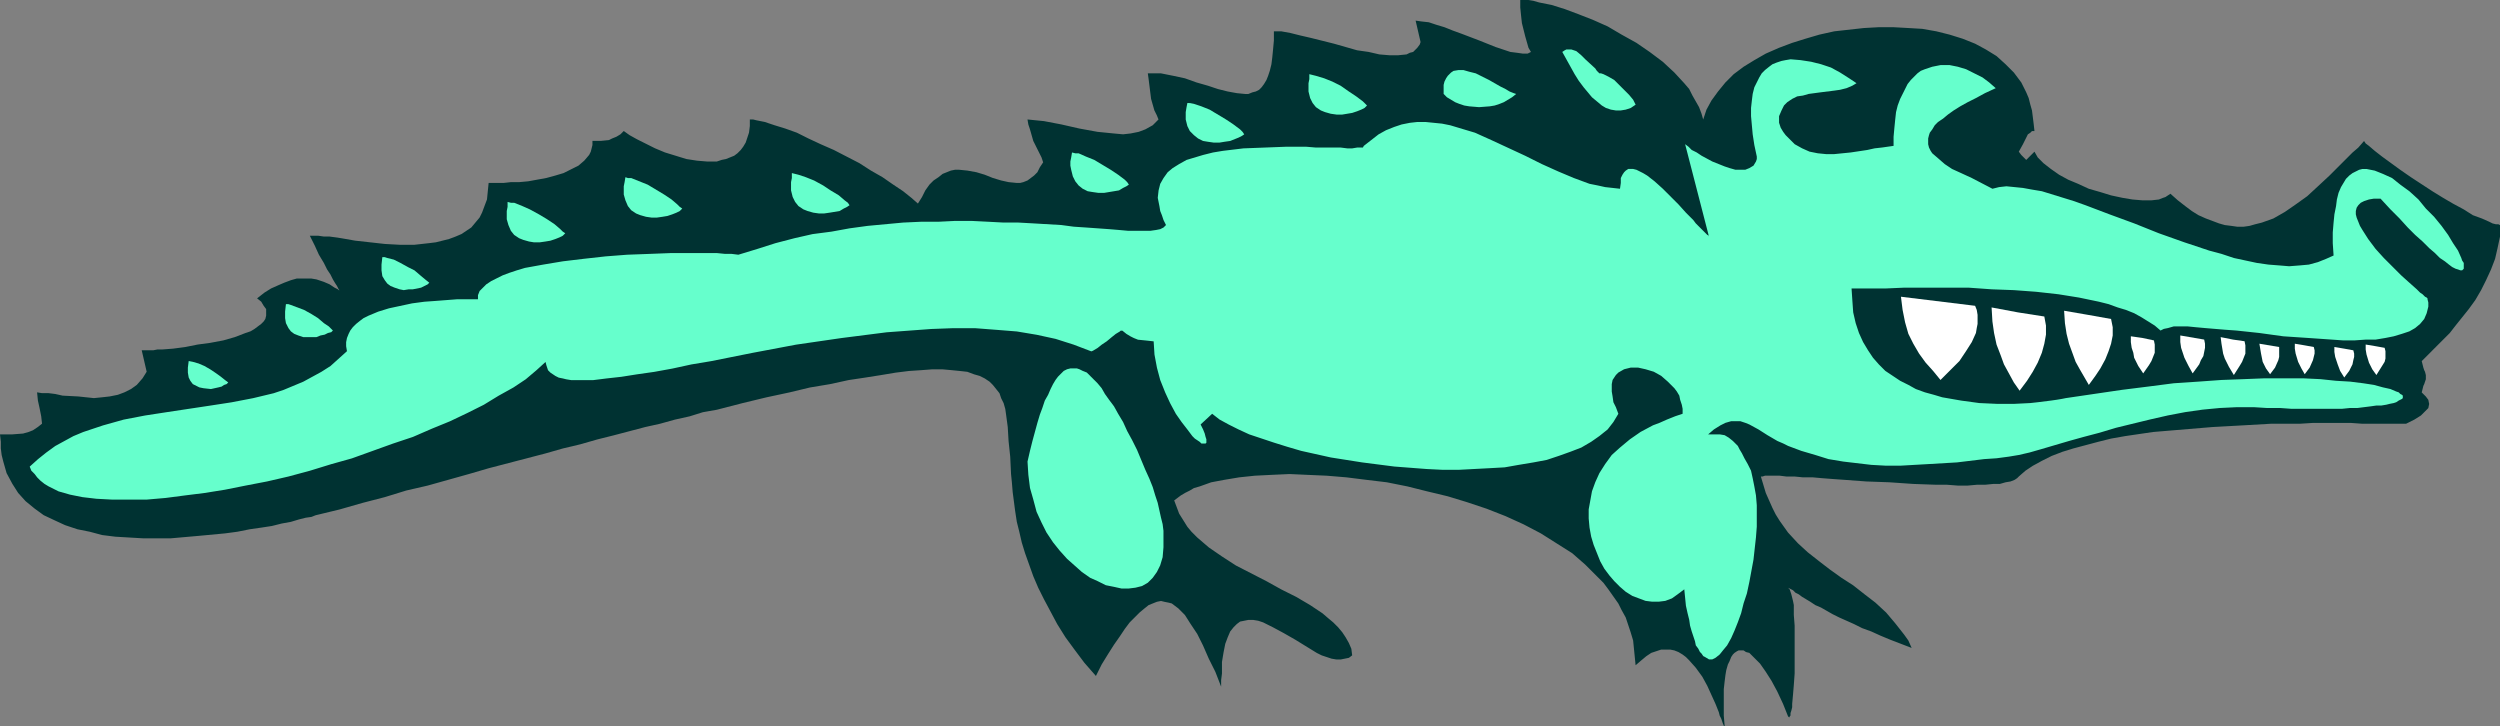 <?xml version="1.0" encoding="UTF-8" standalone="no"?>
<svg
   version="1.0"
   width="129.724mm"
   height="37.68mm"
   id="svg24"
   sodipodi:docname="Alligator 08.wmf"
   xmlns:inkscape="http://www.inkscape.org/namespaces/inkscape"
   xmlns:sodipodi="http://sodipodi.sourceforge.net/DTD/sodipodi-0.dtd"
   xmlns="http://www.w3.org/2000/svg"
   xmlns:svg="http://www.w3.org/2000/svg">
  <rect width="100%" height="100%" fill="#808080" stroke="none"/>
  <sodipodi:namedview
     id="namedview24"
     pagecolor="#ffffff"
     bordercolor="#000000"
     borderopacity="0.25"
     inkscape:showpageshadow="2"
     inkscape:pageopacity="0.0"
     inkscape:pagecheckerboard="0"
     inkscape:deskcolor="#d1d1d1"
     inkscape:document-units="mm" />
  <defs
     id="defs1">
    <pattern
       id="WMFhbasepattern"
       patternUnits="userSpaceOnUse"
       width="6"
       height="6"
       x="0"
       y="0" />
  </defs>
  <path
     style="fill:#003232;fill-opacity:1;fill-rule:evenodd;stroke:none"
     d="m 225.109,14.387 h 2.586 l 2.424,0.485 2.262,0.485 2.262,0.808 2.262,0.647 1.939,0.647 1.939,0.485 1.778,0.323 1.616,0.162 h 0.646 l 0.808,-0.323 0.646,-0.162 0.646,-0.323 0.485,-0.485 0.485,-0.647 0.485,-0.808 0.323,-0.808 0.323,-0.97 0.323,-1.293 0.162,-1.293 0.162,-1.616 0.162,-1.778 v -1.778 h 1.454 l 1.778,0.323 1.939,0.485 2.101,0.485 4.525,1.132 4.525,1.293 2.262,0.323 2.101,0.485 1.939,0.162 h 1.778 l 1.616,-0.162 0.646,-0.323 0.646,-0.162 0.485,-0.485 0.323,-0.323 0.485,-0.647 0.162,-0.485 -0.97,-4.203 1.131,0.162 1.454,0.162 1.454,0.485 1.616,0.485 1.616,0.647 1.778,0.647 3.394,1.293 3.232,1.293 1.454,0.485 1.454,0.485 1.293,0.162 1.131,0.162 h 0.97 l 0.646,-0.323 -0.485,-0.808 -0.323,-1.132 -0.323,-1.132 -0.323,-1.293 -0.323,-1.293 -0.162,-1.455 -0.162,-1.616 V 0 h 0.808 0.808 l 0.97,0.162 1.131,0.323 2.424,0.485 2.586,0.808 2.586,0.97 2.909,1.132 2.909,1.293 2.747,1.616 2.909,1.616 2.586,1.778 2.586,1.94 2.262,2.101 1.939,2.101 0.97,1.132 0.646,1.293 0.646,1.132 0.646,1.132 0.485,1.293 0.323,1.132 0.646,-1.94 0.97,-1.778 1.293,-1.778 1.454,-1.778 1.616,-1.616 1.939,-1.455 2.101,-1.293 2.262,-1.293 2.586,-1.132 2.586,-0.97 2.586,-0.808 2.747,-0.808 2.909,-0.647 2.909,-0.323 2.909,-0.323 2.909,-0.162 h 2.909 l 2.909,0.162 2.747,0.162 2.747,0.485 2.586,0.647 2.586,0.808 2.424,0.97 2.101,1.132 2.101,1.293 1.778,1.616 1.616,1.616 1.454,1.94 0.97,1.94 0.485,1.132 0.323,1.293 0.323,1.132 0.162,1.293 0.162,1.293 0.162,1.455 h -0.485 l -0.323,0.323 -0.485,0.323 -0.323,0.647 -0.646,1.293 -0.808,1.455 0.485,0.647 0.485,0.485 0.323,0.323 0.162,0.162 0.162,-0.162 0.323,-0.323 0.485,-0.485 0.646,-0.647 0.646,1.132 1.131,1.132 1.454,1.132 1.616,1.132 1.778,0.97 1.939,0.808 2.101,0.97 2.262,0.647 2.101,0.647 2.262,0.485 1.939,0.323 1.939,0.162 h 1.778 l 1.454,-0.162 0.808,-0.323 0.485,-0.162 0.485,-0.323 0.485,-0.323 1.454,1.293 1.454,1.132 1.293,0.97 1.293,0.808 1.454,0.647 1.293,0.485 1.293,0.485 1.131,0.323 1.293,0.162 1.131,0.162 h 1.293 l 1.131,-0.162 1.131,-0.323 1.293,-0.323 2.262,-0.808 2.262,-1.293 2.101,-1.455 2.262,-1.616 2.101,-1.94 2.262,-2.101 2.262,-2.263 2.262,-2.263 1.131,-0.97 1.131,-1.293 0.323,0.485 0.646,0.485 1.131,0.97 1.454,1.132 1.778,1.293 1.778,1.293 2.101,1.455 4.202,2.748 2.101,1.293 1.939,1.132 2.101,1.132 1.778,1.132 1.778,0.647 1.454,0.647 0.646,0.323 0.646,0.162 h 0.485 l 0.323,0.162 v 2.263 l -0.485,2.263 -0.485,2.101 -0.808,2.101 -0.97,2.101 -0.97,1.94 -1.131,1.94 -1.293,1.778 -1.293,1.616 -1.293,1.616 -1.131,1.455 -1.293,1.293 -1.293,1.293 -1.131,1.132 -0.97,0.97 -0.808,0.808 0.162,0.647 0.162,0.647 0.162,0.485 0.162,0.323 0.162,0.647 v 0.323 0.485 l -0.162,0.485 -0.162,0.485 -0.162,0.323 -0.162,0.647 -0.162,0.647 0.808,0.808 0.485,0.647 0.162,0.808 -0.162,0.808 -0.646,0.647 -0.808,0.808 -1.293,0.808 -1.616,0.808 h -2.909 -1.778 -3.878 l -2.262,-0.162 h -7.434 l -2.586,0.162 h -5.656 l -5.656,0.323 -5.818,0.323 -5.818,0.485 -5.818,0.485 -5.494,0.808 -2.747,0.485 -2.586,0.647 -2.424,0.647 -2.424,0.647 -2.101,0.647 -2.101,0.808 -1.939,0.97 -1.778,0.97 -1.454,0.97 -1.293,1.132 -0.323,0.323 -0.485,0.323 -0.808,0.323 -0.97,0.162 -1.131,0.323 h -1.293 l -1.616,0.162 h -1.616 l -1.778,0.162 h -1.939 l -2.101,-0.162 h -2.101 l -4.525,-0.162 -4.686,-0.323 -4.525,-0.162 -4.363,-0.323 -2.262,-0.162 -2.101,-0.162 -1.778,-0.162 h -1.939 l -1.616,-0.162 h -1.616 l -1.293,-0.162 h -2.909 l -0.485,0.162 h -0.323 l 0.485,1.616 0.485,1.616 0.646,1.455 0.646,1.455 0.646,1.293 0.808,1.293 1.616,2.263 1.939,2.101 1.939,1.778 2.262,1.778 2.101,1.616 2.262,1.616 2.262,1.455 2.262,1.778 2.101,1.616 2.101,1.94 1.778,2.101 1.778,2.263 0.808,1.132 0.646,1.455 -2.101,-0.808 -2.101,-0.808 -1.939,-0.808 -1.778,-0.808 -1.778,-0.647 -1.616,-0.808 -1.454,-0.647 -1.454,-0.647 -1.293,-0.647 -2.262,-1.293 -1.131,-0.485 -0.97,-0.647 -0.808,-0.485 -0.808,-0.485 -0.646,-0.485 -0.646,-0.323 -0.485,-0.485 -0.97,-0.485 -0.485,-0.485 -0.323,-0.323 -0.162,-0.162 0.162,0.162 0.323,0.323 0.485,0.485 0.323,0.323 0.162,0.485 0.162,0.485 0.162,0.647 0.162,0.647 0.162,0.808 v 1.94 l 0.162,2.101 v 2.263 4.849 2.263 l -0.162,2.263 -0.162,1.94 -0.162,1.778 v 0.647 l -0.162,0.647 -0.162,0.485 v 0.485 l -0.162,0.162 v 0.162 h -0.162 l -0.162,-0.162 -0.97,-2.425 -1.131,-2.425 -1.131,-2.101 -1.131,-1.778 -1.131,-1.616 -1.131,-1.132 -0.485,-0.485 -0.485,-0.485 -0.646,-0.162 -0.485,-0.323 h -0.485 -0.485 l -0.323,0.162 -0.485,0.323 -0.323,0.323 -0.323,0.485 -0.323,0.808 -0.323,0.647 -0.323,1.132 -0.162,0.97 -0.162,1.293 -0.162,1.455 v 1.455 1.778 1.94 l 0.162,1.94 v 0.162 h -0.162 v -0.162 l -0.162,-0.323 -0.162,-0.485 -0.162,-0.485 -0.323,-0.647 -0.162,-0.647 -0.646,-1.616 -0.808,-1.778 -0.808,-1.778 -0.97,-1.778 -1.293,-1.778 -1.293,-1.455 -0.646,-0.647 -0.646,-0.485 -0.808,-0.485 -0.808,-0.323 -0.808,-0.162 h -0.808 -0.97 l -0.97,0.323 -0.97,0.323 -0.97,0.647 -0.97,0.808 -1.131,0.97 -0.162,-1.616 -0.162,-1.616 -0.162,-1.616 -0.485,-1.616 -0.485,-1.455 -0.485,-1.455 -0.808,-1.455 -0.646,-1.293 -1.939,-2.748 -0.97,-1.293 -1.131,-1.132 -2.424,-2.425 -2.586,-2.263 -3.07,-1.94 -3.07,-1.94 -3.394,-1.778 -3.555,-1.616 -3.717,-1.455 -3.878,-1.293 -3.717,-1.132 -4.04,-0.97 -3.878,-0.97 -4.04,-0.808 -4.04,-0.485 -3.878,-0.485 -3.878,-0.323 -3.717,-0.162 -3.555,-0.162 -3.555,0.162 -3.232,0.162 -3.07,0.323 -2.909,0.485 -2.586,0.485 -2.262,0.808 -1.131,0.323 -0.808,0.485 -0.97,0.485 -0.808,0.485 -0.646,0.485 -0.646,0.485 0.485,1.293 0.485,1.293 0.808,1.293 0.808,1.293 0.808,0.97 1.131,1.132 1.131,0.97 1.131,0.97 2.586,1.778 2.747,1.778 5.979,3.071 2.909,1.616 2.909,1.455 2.747,1.616 2.424,1.616 1.131,0.97 0.97,0.808 0.97,0.97 0.808,0.97 0.646,0.97 0.646,1.132 0.485,1.132 0.162,1.293 -0.646,0.485 -0.808,0.162 -0.808,0.162 h -0.808 l -0.97,-0.162 -0.97,-0.323 -0.97,-0.323 -0.97,-0.485 -2.101,-1.293 -2.101,-1.293 -2.262,-1.293 -2.101,-1.132 -0.97,-0.485 -0.97,-0.485 -0.97,-0.323 -0.97,-0.162 h -0.97 l -0.808,0.162 -0.808,0.162 -0.646,0.485 -0.646,0.647 -0.646,0.808 -0.485,1.132 -0.485,1.293 -0.323,1.616 -0.323,1.94 v 2.263 l -0.162,1.293 v 1.293 l -1.131,-2.91 -0.646,-1.293 -0.646,-1.293 -1.131,-2.586 -1.131,-2.263 -1.293,-1.94 -1.131,-1.778 -0.646,-0.647 -0.646,-0.647 -0.646,-0.485 -0.646,-0.485 -0.646,-0.162 -0.808,-0.162 -0.646,-0.162 -0.808,0.162 -0.808,0.323 -0.808,0.323 -0.808,0.647 -0.97,0.808 -0.808,0.808 -1.131,1.132 -0.97,1.293 -0.97,1.455 -1.131,1.616 -1.131,1.778 -1.293,2.101 -1.131,2.263 -2.262,-2.586 -1.939,-2.586 -1.778,-2.425 -1.616,-2.586 -1.293,-2.425 -1.293,-2.425 -1.131,-2.263 -0.97,-2.263 -0.808,-2.263 -0.808,-2.263 -0.646,-2.101 -0.485,-2.101 -0.485,-1.94 -0.323,-2.101 -0.485,-3.718 -0.162,-1.94 -0.162,-1.616 -0.162,-3.395 -0.323,-3.071 -0.162,-2.748 -0.323,-2.425 -0.162,-1.132 -0.323,-1.132 -0.485,-0.97 -0.323,-0.97 -0.646,-0.808 -0.646,-0.808 -0.646,-0.647 -0.97,-0.647 -0.97,-0.485 -1.131,-0.323 -1.293,-0.485 -1.454,-0.162 -1.616,-0.162 -1.778,-0.162 h -2.101 l -2.101,0.162 -2.424,0.162 -2.586,0.323 -2.909,0.485 -3.07,0.485 -3.232,0.485 -3.717,0.808 -3.878,0.647 -4.04,0.97 -4.525,0.97 -4.686,1.132 -5.01,1.293 -2.747,0.485 -2.586,0.808 -2.909,0.647 -2.909,0.808 -2.909,0.647 -3.07,0.808 -3.07,0.808 -3.232,0.808 -3.394,0.97 -3.394,0.808 -3.394,0.97 -3.717,0.97 -3.717,0.97 -3.717,0.97 -3.878,1.132 -4.04,1.132 -4.04,1.132 -4.202,0.97 -4.202,1.293 -4.363,1.132 -4.525,1.293 -4.686,1.132 -0.808,0.323 -1.131,0.162 -1.293,0.323 -1.616,0.485 -1.778,0.323 -1.939,0.485 -2.101,0.323 -2.262,0.323 -2.424,0.485 -2.424,0.323 -5.171,0.485 -5.494,0.485 h -5.333 l -2.747,-0.162 -2.747,-0.162 -2.586,-0.323 -2.424,-0.647 -2.424,-0.485 -2.424,-0.808 -2.101,-0.97 L 8.565,101.031 6.787,99.737 5.01,98.282 3.555,96.666 2.424,94.888 1.293,92.786 0.97,91.655 0.646,90.523 0.323,89.23 0.162,87.937 V 86.644 L 0,85.189 H 2.424 L 4.525,85.027 5.656,84.704 6.464,84.381 7.434,83.734 8.242,83.087 8.08,81.633 7.757,80.016 7.434,78.561 7.272,76.945 8.242,77.106 h 1.293 l 1.293,0.162 1.454,0.323 3.07,0.162 3.07,0.323 1.616,-0.162 1.454,-0.162 1.616,-0.323 1.293,-0.485 1.293,-0.647 1.131,-0.808 1.131,-1.293 0.808,-1.293 -0.97,-4.203 h 0.808 0.646 0.808 l 0.808,-0.162 h 0.97 l 2.101,-0.162 2.424,-0.323 2.424,-0.485 2.424,-0.323 2.586,-0.485 2.262,-0.647 2.101,-0.808 0.97,-0.323 0.808,-0.485 0.646,-0.485 0.646,-0.485 0.485,-0.485 0.323,-0.485 0.162,-0.647 v -0.647 -0.647 l -0.485,-0.647 -0.485,-0.808 -0.808,-0.647 1.454,-1.132 1.293,-0.808 1.454,-0.647 1.131,-0.485 1.293,-0.485 1.131,-0.323 h 0.97 0.97 0.97 l 0.97,0.162 1.454,0.485 1.131,0.485 0.97,0.647 0.323,0.162 0.323,0.162 0.162,0.162 h 0.162 v 0 l -0.162,-0.162 -0.162,-0.323 -0.162,-0.323 -0.323,-0.485 -0.485,-0.808 -0.485,-0.97 -0.646,-0.97 -0.646,-1.293 -0.97,-1.616 -0.808,-1.778 -0.97,-1.94 h 0.808 0.808 l 1.131,0.162 h 1.131 l 2.262,0.323 2.747,0.485 2.909,0.323 2.909,0.323 2.909,0.162 h 2.909 l 2.909,-0.323 1.293,-0.162 1.293,-0.323 1.293,-0.323 1.293,-0.485 1.131,-0.485 0.97,-0.647 0.97,-0.647 0.808,-0.97 0.808,-0.97 0.485,-0.97 0.485,-1.293 0.485,-1.293 0.162,-1.616 0.162,-1.616 h 1.616 1.293 l 1.454,-0.162 h 1.616 l 1.778,-0.162 3.555,-0.647 1.778,-0.485 1.616,-0.485 1.616,-0.808 1.293,-0.647 1.131,-0.97 0.97,-1.132 0.323,-0.647 0.162,-0.647 0.162,-0.647 v -0.808 h 1.616 l 1.616,-0.162 0.646,-0.323 0.808,-0.323 0.808,-0.485 0.646,-0.647 1.131,0.808 1.454,0.808 1.616,0.808 1.939,0.97 1.939,0.808 2.101,0.647 2.101,0.647 2.101,0.323 1.939,0.162 h 1.939 l 0.97,-0.323 0.808,-0.162 0.808,-0.323 0.808,-0.323 0.646,-0.485 0.646,-0.647 0.485,-0.647 0.485,-0.808 0.323,-0.97 0.323,-0.97 0.162,-1.293 v -1.293 h 0.646 l 0.646,0.162 1.616,0.323 1.939,0.647 2.101,0.647 2.262,0.808 2.262,1.132 2.424,1.132 2.586,1.132 5.01,2.586 2.262,1.455 2.262,1.293 2.101,1.455 1.939,1.293 1.616,1.293 1.293,1.132 0.808,-1.293 0.646,-1.293 0.808,-1.132 0.808,-0.808 0.97,-0.647 0.808,-0.647 0.808,-0.323 0.808,-0.323 0.808,-0.162 h 0.808 l 1.616,0.162 1.778,0.323 1.616,0.485 1.616,0.647 1.616,0.485 1.454,0.323 1.616,0.162 h 0.646 l 0.646,-0.162 0.808,-0.323 0.646,-0.485 0.646,-0.485 0.646,-0.647 0.485,-0.97 0.646,-0.97 -0.323,-0.97 -0.97,-1.94 -0.646,-1.293 -0.323,-1.132 -0.323,-1.132 -0.323,-0.97 -0.162,-0.97 1.616,0.162 1.616,0.162 3.394,0.647 3.555,0.808 3.555,0.647 1.616,0.162 1.616,0.162 1.778,0.162 1.454,-0.162 1.616,-0.323 1.293,-0.485 1.454,-0.808 1.131,-1.132 -0.323,-0.808 -0.485,-0.97 -0.323,-1.132 -0.323,-1.132 -0.323,-2.586 -0.162,-1.293 z"
     id="path1" />
  <path
     style="fill:#66ffcc;fill-opacity:1;fill-rule:evenodd;stroke:none"
     d="m 201.515,90.523 0.162,2.586 0.323,2.586 0.646,2.263 0.646,2.425 0.97,2.101 0.97,1.94 1.293,1.94 1.293,1.616 1.454,1.616 1.454,1.293 1.454,1.293 1.616,1.132 1.454,0.647 1.616,0.808 1.616,0.323 1.454,0.323 h 1.454 l 1.293,-0.162 1.293,-0.323 1.131,-0.647 0.97,-0.97 0.808,-1.132 0.646,-1.293 0.485,-1.616 0.162,-1.94 v -0.97 -1.132 -1.132 l -0.162,-1.293 -0.323,-1.293 -0.323,-1.455 -0.323,-1.455 -0.485,-1.455 -0.485,-1.616 -0.646,-1.616 -0.808,-1.778 -0.808,-1.94 -0.808,-1.94 -0.97,-1.94 -0.97,-1.778 -0.808,-1.778 -0.97,-1.616 -0.808,-1.455 -0.97,-1.293 -0.808,-1.132 -0.646,-1.132 -0.808,-0.97 -0.808,-0.808 -0.646,-0.647 -0.646,-0.647 -0.808,-0.323 -0.646,-0.323 -0.485,-0.162 h -0.808 -0.485 l -0.646,0.162 -0.646,0.323 -0.485,0.485 -0.646,0.647 -0.485,0.647 -0.485,0.808 -0.485,0.97 -0.485,1.132 -0.646,1.132 -0.485,1.455 -0.485,1.293 -0.485,1.616 -0.485,1.778 -0.485,1.778 -0.485,1.94 z"
     id="path2" />
  <path
     style="fill:#66ffcc;fill-opacity:1;fill-rule:evenodd;stroke:none"
     d="m 335.158,46.393 v -0.162 l -0.323,-0.162 -0.323,-0.323 -0.323,-0.323 -0.485,-0.485 -0.485,-0.485 -0.646,-0.647 -0.485,-0.647 -1.454,-1.455 -1.454,-1.616 -3.07,-3.071 -1.616,-1.455 -1.454,-1.132 -0.808,-0.485 -0.646,-0.323 -0.646,-0.323 -0.646,-0.162 h -0.485 -0.485 l -0.485,0.323 -0.323,0.323 -0.323,0.485 -0.323,0.647 v 0.97 l -0.162,1.132 -1.454,-0.162 -1.454,-0.162 -1.454,-0.323 -1.616,-0.323 -3.07,-1.132 -3.07,-1.293 -3.232,-1.455 -3.232,-1.616 -6.626,-3.071 -3.232,-1.455 -3.232,-0.97 -1.616,-0.485 -1.616,-0.323 -1.616,-0.162 -1.616,-0.162 h -1.616 l -1.454,0.162 -1.616,0.323 -1.454,0.485 -1.616,0.647 -1.454,0.808 -1.454,1.132 -1.454,1.132 -0.162,0.323 h -0.485 -0.646 l -0.97,0.162 h -0.97 l -1.293,-0.162 h -1.454 -1.616 -1.778 l -1.939,-0.162 h -3.878 l -4.202,0.162 -4.202,0.162 -4.04,0.485 -1.939,0.323 -1.939,0.485 -1.616,0.485 -1.616,0.485 -1.454,0.808 -1.293,0.808 -0.97,0.808 -0.808,1.132 -0.646,1.132 -0.323,1.293 -0.162,1.455 0.162,0.808 0.162,0.808 0.162,0.97 0.323,0.808 0.323,0.97 0.485,0.97 -0.485,0.485 -0.646,0.323 -0.808,0.162 -1.131,0.162 h -1.293 -1.454 -1.616 l -1.778,-0.162 -1.939,-0.162 -2.262,-0.162 -2.262,-0.162 -2.424,-0.162 -2.424,-0.323 -2.747,-0.162 -2.747,-0.162 -2.909,-0.162 h -2.909 l -3.07,-0.162 -3.232,-0.162 h -3.232 l -3.232,0.162 h -3.394 l -3.555,0.162 -6.949,0.647 -3.555,0.485 -3.555,0.647 -3.717,0.485 -3.555,0.808 -3.717,0.97 -3.555,1.132 -3.717,1.132 -1.293,-0.162 h -1.293 l -1.616,-0.162 h -1.616 -7.434 l -4.202,0.162 -4.363,0.162 -4.202,0.323 -4.363,0.485 -4.04,0.485 -3.878,0.647 -1.778,0.323 -1.778,0.323 -1.616,0.485 -1.454,0.485 -1.293,0.485 -1.293,0.647 -0.97,0.485 -0.97,0.647 -0.646,0.647 -0.646,0.647 -0.323,0.808 v 0.808 h -2.424 -1.616 l -2.101,0.162 -2.101,0.162 -2.262,0.162 -2.424,0.323 -2.262,0.485 -2.262,0.485 -2.101,0.647 -1.939,0.808 -0.97,0.485 -0.646,0.485 -0.808,0.647 -0.646,0.647 -0.485,0.647 -0.323,0.647 -0.323,0.808 -0.162,0.808 v 0.808 l 0.162,0.97 -1.616,1.455 -1.616,1.455 -1.778,1.132 -1.778,0.97 -1.778,0.97 -1.939,0.808 -1.939,0.808 -1.939,0.647 -4.04,0.97 -4.202,0.808 -4.202,0.647 -8.565,1.293 -4.202,0.647 -4.202,0.808 -4.04,1.132 -1.939,0.647 -1.939,0.647 -1.939,0.808 -1.778,0.97 -1.778,0.97 -1.778,1.293 -1.616,1.293 -1.616,1.455 0.323,0.808 0.646,0.647 0.485,0.647 0.646,0.647 0.808,0.647 0.808,0.485 0.97,0.485 0.97,0.485 1.131,0.323 1.131,0.323 2.424,0.485 2.747,0.323 3.07,0.162 h 3.394 3.394 l 3.717,-0.323 3.717,-0.485 3.878,-0.485 4.04,-0.647 4.04,-0.808 4.202,-0.808 4.202,-0.97 4.202,-1.132 4.202,-1.293 4.04,-1.132 4.04,-1.455 4.04,-1.455 3.878,-1.293 3.717,-1.616 3.555,-1.455 3.394,-1.616 3.232,-1.616 2.909,-1.778 2.909,-1.616 2.424,-1.616 2.101,-1.778 1.778,-1.616 0.162,0.647 0.162,0.485 0.162,0.485 0.485,0.485 0.485,0.323 0.485,0.323 0.646,0.323 0.808,0.162 0.646,0.162 0.97,0.162 h 0.97 1.131 2.262 l 2.586,-0.323 2.909,-0.323 3.07,-0.485 3.394,-0.485 3.555,-0.647 3.717,-0.808 3.878,-0.647 4.04,-0.808 4.04,-0.808 8.565,-1.616 8.888,-1.293 8.888,-1.132 4.363,-0.323 4.363,-0.323 4.363,-0.162 h 4.202 l 4.202,0.323 4.04,0.323 3.878,0.647 3.717,0.808 3.555,1.132 3.394,1.293 h 0.162 l 0.323,-0.162 0.808,-0.485 0.808,-0.647 0.97,-0.647 0.97,-0.808 0.808,-0.647 0.808,-0.485 0.162,-0.162 h 0.323 l 0.808,0.647 0.808,0.485 0.646,0.323 0.808,0.323 1.616,0.162 1.454,0.162 0.162,2.586 0.485,2.586 0.646,2.425 0.97,2.425 0.97,2.101 1.131,2.101 1.131,1.616 1.131,1.455 0.97,1.293 0.485,0.485 0.485,0.323 0.485,0.323 0.323,0.323 h 0.323 0.323 0.162 l 0.162,-0.162 V 86.482 86.159 l -0.162,-0.485 -0.162,-0.647 -0.323,-0.808 -0.485,-0.97 2.262,-2.101 1.454,1.132 1.778,0.97 1.939,0.97 2.101,0.97 2.424,0.808 2.424,0.808 2.586,0.808 2.747,0.808 2.909,0.647 2.909,0.647 3.07,0.485 3.07,0.485 6.302,0.808 6.302,0.485 3.232,0.162 h 3.07 l 3.07,-0.162 3.07,-0.162 2.909,-0.162 2.747,-0.485 2.909,-0.485 2.586,-0.485 2.424,-0.808 2.262,-0.808 2.101,-0.808 1.939,-1.132 1.616,-1.132 1.616,-1.293 1.131,-1.455 0.97,-1.616 -0.485,-1.293 -0.485,-0.97 -0.162,-1.132 -0.162,-0.97 v -0.808 -0.647 l 0.162,-0.808 0.323,-0.485 0.323,-0.485 0.485,-0.485 1.131,-0.647 0.646,-0.162 0.646,-0.162 h 1.454 l 1.454,0.323 1.616,0.485 1.454,0.808 1.293,1.132 1.293,1.293 0.485,0.647 0.485,0.808 0.162,0.808 0.323,0.97 0.162,0.808 v 0.97 l -1.454,0.485 -1.616,0.647 -1.454,0.647 -1.293,0.485 -2.424,1.293 -2.101,1.455 -1.939,1.616 -1.616,1.455 -1.293,1.778 -1.131,1.778 -0.808,1.778 -0.646,1.778 -0.323,1.778 -0.323,1.778 v 1.778 l 0.162,1.778 0.323,1.778 0.485,1.616 0.646,1.616 0.646,1.616 0.808,1.455 0.97,1.293 0.97,1.132 1.131,1.132 1.131,0.97 1.293,0.808 1.293,0.485 1.293,0.485 1.293,0.162 h 1.293 l 1.293,-0.162 1.293,-0.485 1.131,-0.808 1.293,-0.97 0.162,1.616 0.162,1.616 0.323,1.455 0.323,1.293 0.162,1.132 0.323,1.132 0.323,0.97 0.323,0.97 0.162,0.808 0.485,0.647 0.323,0.647 0.323,0.323 0.323,0.485 0.323,0.162 0.808,0.485 h 0.646 l 0.646,-0.323 0.808,-0.647 0.646,-0.808 0.808,-0.97 0.808,-1.455 0.646,-1.455 0.646,-1.616 0.646,-1.778 0.485,-1.94 0.646,-1.94 0.485,-2.263 0.808,-4.365 0.485,-4.365 0.162,-2.101 v -2.101 -2.101 l -0.162,-1.94 -0.323,-1.778 -0.323,-1.616 -0.323,-1.455 -0.646,-1.293 -0.646,-1.132 -0.485,-0.97 -0.485,-0.808 -0.323,-0.647 -0.485,-0.485 -0.485,-0.485 -0.808,-0.647 -0.808,-0.485 -0.97,-0.162 h -0.97 -1.293 l 1.131,-0.97 1.293,-0.808 0.97,-0.485 1.131,-0.323 h 0.808 0.97 l 0.97,0.323 0.808,0.323 1.778,0.97 1.778,1.132 1.939,1.132 1.131,0.485 0.97,0.485 2.586,0.97 2.747,0.808 2.586,0.808 2.909,0.485 2.747,0.323 2.747,0.323 2.909,0.162 h 2.747 l 5.656,-0.323 5.494,-0.323 5.333,-0.647 2.424,-0.162 2.424,-0.323 1.939,-0.323 2.101,-0.485 2.262,-0.647 2.747,-0.808 2.747,-0.808 2.909,-0.808 3.07,-0.808 3.232,-0.97 6.626,-1.616 3.555,-0.808 3.394,-0.647 3.394,-0.485 3.394,-0.323 3.394,-0.162 h 3.232 l 2.586,0.162 h 2.586 l 2.262,0.162 h 2.262 5.818 1.778 l 1.616,-0.162 h 1.454 l 1.293,-0.162 1.293,-0.162 1.131,-0.162 h 0.97 l 0.97,-0.162 0.646,-0.162 0.808,-0.162 0.485,-0.162 0.485,-0.323 0.323,-0.162 0.323,-0.162 0.162,-0.162 v -0.323 -0.162 l -0.162,-0.162 -0.323,-0.162 -0.323,-0.323 -0.485,-0.162 -1.131,-0.485 -1.454,-0.323 -1.778,-0.485 -2.101,-0.323 -2.586,-0.323 -2.747,-0.162 -3.07,-0.323 -3.394,-0.162 h -3.717 -3.878 l -4.04,0.162 -4.363,0.162 -4.525,0.323 -4.848,0.323 -5.01,0.647 -5.171,0.647 -5.494,0.808 -5.494,0.808 -0.808,0.162 -0.97,0.162 -1.131,0.162 -1.293,0.162 -1.293,0.162 -1.454,0.162 -3.232,0.162 h -3.232 l -3.555,-0.162 -3.555,-0.485 -3.717,-0.647 -1.616,-0.485 -1.778,-0.485 -1.778,-0.647 -1.454,-0.808 -1.616,-0.808 -1.454,-0.97 -1.454,-0.97 -1.293,-1.293 -1.131,-1.293 -0.97,-1.455 -0.97,-1.616 -0.808,-1.778 -0.646,-1.94 -0.485,-2.101 -0.162,-2.263 -0.162,-2.425 h 3.07 3.555 l 3.717,-0.162 h 4.04 4.202 4.363 l 4.525,0.323 4.363,0.162 4.363,0.323 4.363,0.485 4.04,0.647 3.878,0.808 1.939,0.485 1.778,0.647 1.616,0.485 1.616,0.647 1.454,0.808 1.293,0.808 1.293,0.808 1.131,0.97 0.646,-0.323 0.808,-0.162 1.131,-0.323 h 1.293 1.454 l 1.616,0.162 1.778,0.162 1.939,0.162 1.939,0.162 2.262,0.162 4.525,0.485 4.686,0.647 4.848,0.323 4.686,0.323 2.262,0.162 h 2.101 l 2.262,-0.162 h 1.939 l 1.939,-0.323 1.616,-0.323 1.616,-0.485 1.454,-0.485 1.131,-0.647 0.97,-0.808 0.808,-0.97 0.485,-1.132 0.323,-1.293 v -0.808 l -0.162,-0.647 v -0.162 l -0.162,-0.162 -0.323,-0.162 -0.485,-0.485 -0.485,-0.323 -0.646,-0.647 -1.454,-1.293 -1.616,-1.455 -1.616,-1.616 -1.778,-1.778 -1.616,-1.778 -1.454,-1.94 -1.131,-1.778 -0.485,-0.808 -0.323,-0.808 -0.323,-0.808 -0.162,-0.647 v -0.647 l 0.162,-0.647 0.323,-0.485 0.485,-0.485 0.646,-0.323 0.97,-0.323 0.97,-0.162 h 1.293 l 1.939,2.101 1.778,1.778 1.616,1.778 1.454,1.455 1.454,1.293 1.293,1.293 1.131,0.97 0.97,0.97 0.97,0.647 0.808,0.647 0.646,0.485 0.646,0.323 0.485,0.162 0.485,0.162 h 0.323 l 0.162,-0.162 0.162,-0.162 v -0.323 -0.323 -0.485 l -0.323,-0.485 -0.162,-0.485 -0.646,-1.455 -0.97,-1.455 -0.97,-1.616 -1.293,-1.778 -1.454,-1.778 -1.616,-1.616 -1.454,-1.778 -1.778,-1.616 -1.778,-1.293 -1.616,-1.293 -1.778,-0.808 -1.616,-0.647 -0.808,-0.162 -0.808,-0.162 h -0.808 l -0.646,0.162 -0.646,0.323 -0.646,0.323 -0.646,0.485 -0.646,0.647 -0.485,0.808 -0.485,0.808 -0.485,1.132 -0.323,1.293 -0.162,1.293 -0.323,1.616 -0.162,1.616 -0.162,1.94 v 2.101 l 0.162,2.425 -1.454,0.647 -1.616,0.647 -1.778,0.485 -1.778,0.162 -2.101,0.162 -1.939,-0.162 -2.101,-0.162 -2.262,-0.323 -2.262,-0.485 -2.262,-0.485 -2.424,-0.808 -2.424,-0.647 -4.848,-1.616 -5.01,-1.778 -4.848,-1.94 -4.848,-1.778 -4.686,-1.778 -2.262,-0.808 -2.101,-0.647 -2.101,-0.647 -2.101,-0.647 -1.939,-0.323 -1.778,-0.323 -1.616,-0.162 -1.616,-0.162 -1.454,0.162 -1.293,0.323 -4.04,-2.101 -2.101,-0.97 -1.778,-0.808 -1.454,-0.97 -1.293,-1.132 -1.131,-0.97 -0.323,-0.485 -0.323,-0.647 -0.162,-0.647 v -0.485 -0.647 l 0.162,-0.647 0.162,-0.485 0.485,-0.647 0.485,-0.808 0.646,-0.647 0.97,-0.647 0.97,-0.808 1.131,-0.808 1.293,-0.808 1.454,-0.808 1.616,-0.808 1.778,-0.97 2.101,-0.97 -1.293,-1.132 -1.293,-0.97 -1.616,-0.808 -1.616,-0.808 -1.616,-0.485 -1.616,-0.323 h -1.778 l -1.616,0.323 -1.454,0.485 -0.808,0.323 -0.646,0.485 -0.646,0.647 -0.646,0.647 -0.646,0.808 -0.485,0.97 -0.485,0.97 -0.485,0.97 -0.485,1.293 -0.323,1.293 -0.162,1.455 -0.162,1.616 -0.162,1.778 v 1.778 l -1.131,0.162 -1.131,0.162 -1.454,0.162 -1.454,0.323 -3.232,0.485 -1.616,0.162 -1.616,0.162 h -1.616 l -1.616,-0.162 -1.616,-0.323 -1.454,-0.647 -1.454,-0.808 -1.131,-1.132 -0.646,-0.647 -0.485,-0.647 -0.485,-0.808 -0.323,-0.97 v -1.293 l 0.485,-1.132 0.485,-0.97 0.646,-0.647 0.97,-0.647 0.97,-0.485 1.131,-0.162 1.131,-0.323 2.424,-0.323 2.586,-0.323 1.131,-0.162 1.293,-0.323 1.131,-0.485 0.808,-0.485 -1.454,-0.97 -1.778,-1.132 -1.778,-0.97 -1.939,-0.647 -1.939,-0.485 -2.101,-0.323 -1.939,-0.162 -0.97,0.162 -0.808,0.162 -0.97,0.323 -0.808,0.323 -0.646,0.485 -0.808,0.647 -0.646,0.647 -0.485,0.808 -0.485,0.97 -0.485,0.97 -0.323,1.293 -0.162,1.293 -0.162,1.455 v 1.616 l 0.162,1.778 0.162,1.778 0.323,2.101 0.485,2.263 v 0.485 l -0.162,0.485 -0.485,0.808 -0.808,0.485 -0.808,0.323 h -0.808 -1.131 l -1.131,-0.323 -0.97,-0.323 -2.424,-0.97 -2.101,-1.132 -0.97,-0.647 -0.97,-0.485 -0.646,-0.647 -0.646,-0.485 z"
     id="path3" />
  <path
     style="fill:#66ffcc;fill-opacity:1;fill-rule:evenodd;stroke:none"
     d="m 313.665,14.387 -0.485,-0.485 -0.323,-0.485 -1.939,-1.778 -0.808,-0.808 -0.97,-0.808 -0.97,-0.323 h -0.485 -0.485 l -0.323,0.162 -0.485,0.323 1.616,2.91 0.808,1.455 0.808,1.293 0.97,1.293 0.808,0.97 0.808,0.97 0.97,0.808 0.97,0.808 0.808,0.485 0.97,0.323 0.97,0.162 h 0.97 l 0.97,-0.162 0.97,-0.323 0.97,-0.647 -0.485,-0.97 -0.808,-0.97 -0.97,-0.97 -0.97,-0.97 -0.97,-0.97 -1.131,-0.647 -0.97,-0.485 -0.485,-0.162 z"
     id="path4" />
  <path
     style="fill:#66ffcc;fill-opacity:1;fill-rule:evenodd;stroke:none"
     d="m 283.123,18.428 0.646,0.647 0.808,0.485 0.808,0.485 0.808,0.323 0.97,0.323 0.97,0.162 1.939,0.162 2.101,-0.162 0.97,-0.162 0.97,-0.323 0.808,-0.323 0.808,-0.485 0.808,-0.485 0.808,-0.647 -0.485,-0.162 -0.808,-0.323 -0.808,-0.485 -0.97,-0.485 -2.262,-1.293 -2.586,-1.293 -1.293,-0.323 -1.131,-0.323 h -0.97 l -0.97,0.162 -0.485,0.323 -0.323,0.323 -0.323,0.323 -0.323,0.485 -0.323,0.647 -0.162,0.647 v 0.808 z"
     id="path5" />
  <path
     style="fill:#66ffcc;fill-opacity:1;fill-rule:evenodd;stroke:none"
     d="m 256.782,14.548 v 0.97 l -0.162,0.808 v 0.808 0.808 l 0.323,1.293 0.485,0.97 0.646,0.808 0.97,0.647 0.808,0.323 1.131,0.323 1.131,0.162 h 1.131 l 0.97,-0.162 0.97,-0.162 0.97,-0.323 0.808,-0.323 0.646,-0.323 0.485,-0.485 -0.323,-0.323 -0.485,-0.485 -1.293,-0.97 -1.454,-0.97 -1.616,-1.132 -1.616,-0.808 -1.616,-0.647 -1.616,-0.485 -0.646,-0.162 z"
     id="path6" />
  <path
     style="fill:#66ffcc;fill-opacity:1;fill-rule:evenodd;stroke:none"
     d="m 232.865,20.206 -0.162,0.808 -0.162,0.97 v 0.808 0.647 l 0.323,1.293 0.485,0.97 0.808,0.808 0.808,0.647 0.97,0.485 0.97,0.162 1.131,0.162 h 1.131 l 0.97,-0.162 1.131,-0.162 0.808,-0.323 0.808,-0.323 0.646,-0.323 0.485,-0.323 -0.323,-0.485 -0.485,-0.485 -1.293,-0.97 -1.454,-0.97 -1.616,-0.97 -1.616,-0.97 -1.616,-0.647 -1.454,-0.485 -0.808,-0.162 z"
     id="path7" />
  <path
     style="fill:#66ffcc;fill-opacity:1;fill-rule:evenodd;stroke:none"
     d="m 210.241,29.905 -0.162,0.97 -0.162,0.808 v 0.808 l 0.162,0.808 0.323,1.293 0.485,0.97 0.646,0.808 0.808,0.647 0.97,0.485 0.97,0.162 1.131,0.162 h 1.131 l 0.97,-0.162 0.97,-0.162 0.97,-0.162 0.808,-0.485 0.646,-0.323 0.485,-0.323 -0.323,-0.485 -0.485,-0.485 -1.293,-0.97 -1.454,-0.97 -1.616,-0.97 -1.616,-0.97 -1.616,-0.647 -1.454,-0.647 h -0.646 z"
     id="path8" />
  <path
     style="fill:#66ffcc;fill-opacity:1;fill-rule:evenodd;stroke:none"
     d="m 155.297,33.946 v 0.97 l -0.162,0.808 v 0.808 0.808 l 0.323,1.293 0.485,0.97 0.646,0.808 0.97,0.647 0.808,0.323 1.131,0.323 1.131,0.162 h 0.97 l 1.131,-0.162 0.97,-0.162 0.97,-0.162 0.808,-0.485 0.646,-0.323 0.485,-0.323 -0.323,-0.485 -0.646,-0.485 -1.131,-0.97 -1.616,-0.97 -1.454,-0.97 -1.778,-0.97 -1.616,-0.647 -1.454,-0.485 -0.646,-0.162 z"
     id="path9" />
  <path
     style="fill:#66ffcc;fill-opacity:1;fill-rule:evenodd;stroke:none"
     d="m 122.654,34.754 -0.162,0.97 -0.162,0.808 v 0.808 0.808 l 0.323,1.132 0.485,1.132 0.646,0.808 0.97,0.647 0.808,0.323 1.131,0.323 1.131,0.162 h 0.97 l 1.131,-0.162 0.97,-0.162 0.97,-0.323 0.808,-0.323 0.646,-0.323 0.485,-0.485 -0.485,-0.323 -0.485,-0.485 -1.131,-0.97 -1.454,-0.97 -1.616,-0.97 -1.616,-0.97 -1.616,-0.647 -1.616,-0.647 h -0.646 z"
     id="path10" />
  <path
     style="fill:#66ffcc;fill-opacity:1;fill-rule:evenodd;stroke:none"
     d="m 99.545,39.604 v 0.97 l -0.162,0.808 v 0.808 0.808 l 0.323,1.132 0.485,1.132 0.646,0.808 0.97,0.647 0.808,0.323 1.131,0.323 0.97,0.162 h 1.131 l 1.131,-0.162 0.97,-0.162 0.97,-0.323 0.808,-0.323 0.646,-0.323 0.485,-0.485 -0.485,-0.323 -0.485,-0.485 -1.131,-0.97 -1.454,-0.97 -1.616,-0.97 -1.778,-0.97 -1.454,-0.647 -1.616,-0.647 h -0.646 z"
     id="path11" />
  <path
     style="fill:#66ffcc;fill-opacity:1;fill-rule:evenodd;stroke:none"
     d="m 74.982,50.434 -0.162,1.455 v 1.132 l 0.162,1.132 0.485,0.808 0.485,0.647 0.646,0.485 0.808,0.323 0.97,0.323 0.808,0.162 0.97,-0.162 h 0.808 l 0.808,-0.162 0.808,-0.162 0.646,-0.323 0.646,-0.323 0.323,-0.323 -0.808,-0.647 -0.97,-0.808 -1.131,-0.97 -1.293,-0.647 -1.454,-0.808 -1.293,-0.647 -1.293,-0.323 -0.485,-0.162 z"
     id="path12" />
  <path
     style="fill:#66ffcc;fill-opacity:1;fill-rule:evenodd;stroke:none"
     d="m 56.075,59.648 -0.162,1.455 v 1.293 l 0.162,0.97 0.485,0.97 0.485,0.647 0.646,0.485 0.808,0.323 0.97,0.323 h 0.808 0.97 0.808 l 0.808,-0.323 0.808,-0.162 0.646,-0.323 0.646,-0.162 0.323,-0.323 -0.808,-0.808 -0.97,-0.647 -1.131,-0.97 -1.293,-0.808 -1.454,-0.808 -1.293,-0.485 -1.293,-0.485 -0.485,-0.162 z"
     id="path13" />
  <path
     style="fill:#66ffcc;fill-opacity:1;fill-rule:evenodd;stroke:none"
     d="m 37.006,70.802 -0.162,1.293 v 0.97 l 0.162,0.97 0.323,0.647 0.485,0.647 0.646,0.323 0.646,0.323 0.808,0.162 1.454,0.162 1.454,-0.323 0.646,-0.162 0.485,-0.323 0.485,-0.162 0.323,-0.323 -0.646,-0.485 -0.808,-0.647 -1.131,-0.808 -0.97,-0.647 -1.131,-0.647 -1.131,-0.485 -1.131,-0.323 z"
     id="path14" />
  <path
     style="fill:#ffffff;fill-opacity:1;fill-rule:evenodd;stroke:none"
     d="m 387.355,59.972 -14.544,-1.778 0.162,1.293 0.162,1.293 0.485,2.425 0.646,2.263 0.97,1.94 1.131,1.94 1.293,1.778 1.454,1.616 1.454,1.778 1.939,-1.94 1.778,-1.778 1.293,-1.94 1.131,-1.778 0.808,-1.778 0.162,-0.97 0.162,-0.808 v -0.97 -0.808 l -0.162,-0.97 z"
     id="path15" />
  <path
     style="fill:#ffffff;fill-opacity:1;fill-rule:evenodd;stroke:none"
     d="m 400.929,62.073 -5.171,-0.808 -5.171,-0.97 0.162,2.748 0.323,2.263 0.485,2.263 0.808,2.101 0.646,1.778 0.97,1.778 0.97,1.778 1.131,1.616 1.454,-1.94 1.131,-1.778 0.97,-1.778 0.808,-1.94 0.485,-1.778 0.323,-1.778 v -1.778 z"
     id="path16" />
  <path
     style="fill:#ffffff;fill-opacity:1;fill-rule:evenodd;stroke:none"
     d="m 414.019,62.558 -4.525,-0.808 -4.686,-0.808 0.162,2.425 0.323,2.101 0.485,1.94 0.646,1.778 0.646,1.778 0.808,1.455 1.778,3.071 1.293,-1.778 0.97,-1.455 0.97,-1.778 0.646,-1.616 0.485,-1.455 0.323,-1.616 v -1.616 z"
     id="path17" />
  <path
     style="fill:#ffffff;fill-opacity:1;fill-rule:evenodd;stroke:none"
     d="m 422.422,66.761 -2.262,-0.485 -2.262,-0.323 v 1.132 l 0.162,1.132 0.323,0.97 0.162,0.97 0.808,1.616 0.97,1.455 1.131,-1.616 0.485,-0.808 0.323,-0.808 0.323,-0.808 V 68.377 67.569 Z"
     id="path18" />
  <path
     style="fill:#ffffff;fill-opacity:1;fill-rule:evenodd;stroke:none"
     d="m 432.28,66.599 -4.686,-0.808 v 1.293 l 0.162,1.132 0.323,0.97 0.323,0.97 0.808,1.616 0.808,1.455 1.293,-1.778 0.323,-0.808 0.485,-0.808 0.162,-0.808 0.162,-0.808 v -0.808 z"
     id="path19" />
  <path
     style="fill:#ffffff;fill-opacity:1;fill-rule:evenodd;stroke:none"
     d="m 440.198,66.923 -2.262,-0.323 -2.424,-0.485 0.162,1.293 0.162,0.97 0.162,0.97 0.323,0.97 0.808,1.616 0.97,1.616 1.131,-1.778 0.485,-0.808 0.323,-0.808 0.323,-0.808 v -0.808 -0.808 z"
     id="path20" />
  <path
     style="fill:#ffffff;fill-opacity:1;fill-rule:evenodd;stroke:none"
     d="m 446.985,68.054 -1.939,-0.323 -1.939,-0.323 0.162,0.97 0.162,0.97 0.323,1.616 0.646,1.293 0.808,1.132 0.97,-1.293 0.646,-1.455 0.162,-0.647 v -0.647 -0.647 z"
     id="path21" />
  <path
     style="fill:#ffffff;fill-opacity:1;fill-rule:evenodd;stroke:none"
     d="m 453.772,68.054 -1.778,-0.323 -1.939,-0.323 v 0.97 l 0.162,0.97 0.485,1.616 0.646,1.293 0.646,1.132 0.97,-1.293 0.646,-1.455 0.162,-0.647 0.162,-0.647 v -0.647 z"
     id="path22" />
  <path
     style="fill:#ffffff;fill-opacity:1;fill-rule:evenodd;stroke:none"
     d="m 461.529,68.701 -1.778,-0.323 -1.939,-0.323 v 0.97 l 0.162,0.97 0.485,1.455 0.485,1.293 0.808,1.293 0.97,-1.293 0.646,-1.293 0.162,-0.808 0.162,-0.647 v -0.647 z"
     id="path23" />
  <path
     style="fill:#ffffff;fill-opacity:1;fill-rule:evenodd;stroke:none"
     d="m 467.67,68.216 -1.778,-0.323 -1.939,-0.323 v 0.97 l 0.162,0.97 0.485,1.616 0.646,1.293 0.808,1.132 0.808,-1.293 0.808,-1.293 0.162,-0.647 V 69.671 68.862 Z"
     id="path24" />
</svg>
